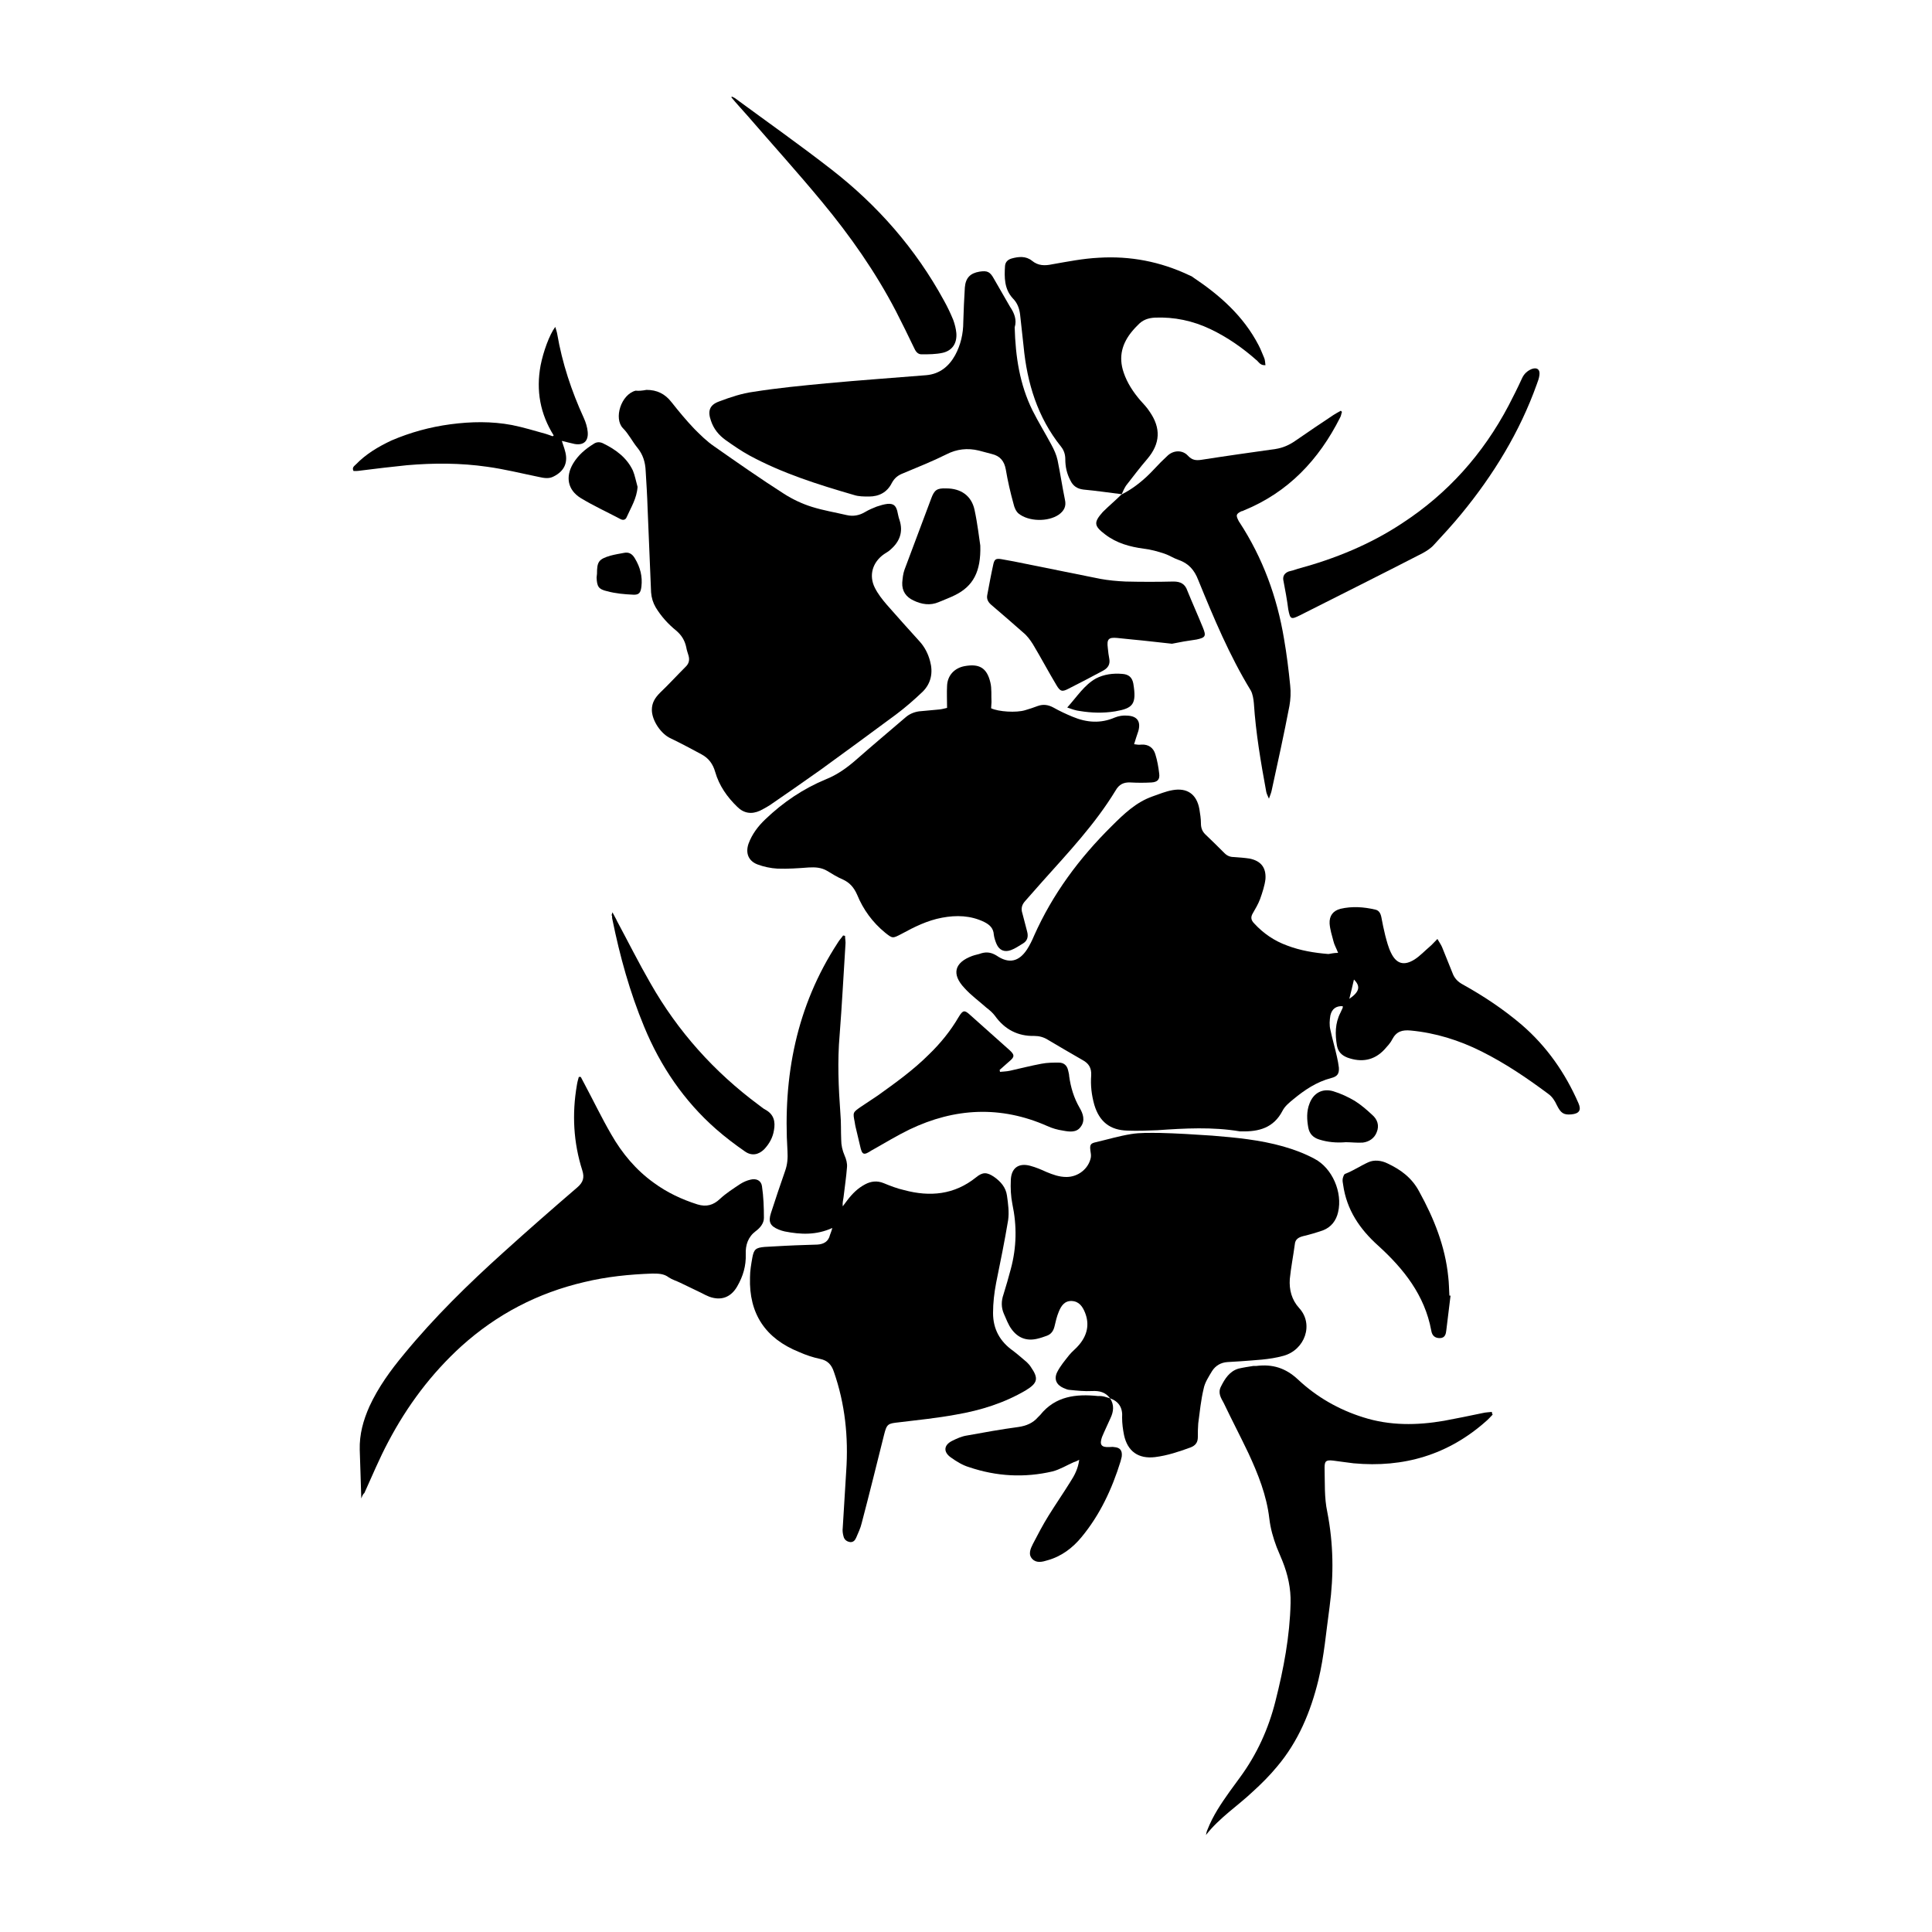 <?xml version="1.0" encoding="utf-8"?>
<!-- Generator: Adobe Illustrator 25.4.1, SVG Export Plug-In . SVG Version: 6.00 Build 0)  -->
<svg version="1.1" id="Calque_1" xmlns="http://www.w3.org/2000/svg" xmlns:xlink="http://www.w3.org/1999/xlink" x="0px" y="0px"
	 viewBox="0 0 500 500" style="enable-background:new 0 0 500 500;" xml:space="preserve">
<style type="text/css">
	.st0{stroke:#000000;stroke-width:4;stroke-linecap:round;stroke-linejoin:round;stroke-miterlimit:10;}
	.st1{fill:#070707;}
	.st2{fill:#FFFFFF;}
</style>
<g>
	<path d="M346.3,246.6c-0.5-1.3-1-2.1-1.2-3c-0.4-1.5-0.9-3.1-1-4.6c-0.1-2,0.9-3.3,2.8-3.8c3-0.7,6-0.5,9,0.2c1,0.2,1.4,1,1.6,2
		c0.3,1.6,0.6,3.1,1,4.7c0.4,1.5,0.8,3.1,1.5,4.5c1.4,2.9,3.4,3.4,6.1,1.7c1.4-0.9,2.6-2.2,3.9-3.3c0.6-0.5,1.1-1.1,2-2
		c0.5,0.9,0.9,1.4,1.2,2.1c0.9,2.2,1.8,4.5,2.7,6.7c0.5,1.4,1.4,2.3,2.7,3c5.4,3,10.5,6.4,15.2,10.4c6.5,5.6,11.3,12.5,14.7,20.3
		c0.8,1.8,0.2,2.7-1.8,2.9c-2.1,0.2-2.8-0.4-3.8-2.4c-0.5-1.1-1.2-2.2-2.2-2.9c-5.5-4.1-11.1-7.9-17.3-11
		c-5.8-2.9-11.9-4.8-18.3-5.4c-2.2-0.2-3.7,0.2-4.8,2.3c-0.5,1-1.3,1.8-2,2.6c-2.7,2.9-6,3.4-9.6,2.1c-1.5-0.6-2.4-1.5-2.7-3.1
		c-0.5-2.9-0.5-5.8,0.9-8.5c0.2-0.4,0.4-0.9,0.6-1.3c0-0.1,0-0.3,0-0.4c-1.6-0.1-2.8,0.6-3.2,2.4c-0.2,1.2-0.3,2.5,0,3.7
		c0.5,2.4,1.2,4.7,1.7,7c0.2,0.9,0.4,1.9,0.5,2.8c0.1,1.6-0.4,2.3-2,2.7c-3.8,1-6.9,3.1-9.8,5.5c-1.1,0.9-2.2,1.8-2.8,3
		c-2.3,4.4-6.1,5.4-10.6,5.3c-0.1,0-0.3,0-0.4,0c-7.1-1.2-14.3-0.8-21.4-0.3c-2.5,0.1-5.1,0.2-7.7,0.1c-4.5-0.1-7.3-2.3-8.6-6.7
		c-0.7-2.5-1-5-0.8-7.6c0.1-1.9-0.6-3.1-2.3-4c-3-1.7-6-3.5-8.9-5.2c-1.1-0.7-2.3-1-3.5-1c-4.3,0.1-7.7-1.7-10.2-5.2
		c-0.6-0.8-1.4-1.5-2.2-2.1c-1.9-1.7-4-3.2-5.7-5.1c-3.4-3.6-2.6-6.6,2-8.3c0.8-0.3,1.6-0.4,2.4-0.7c1.4-0.4,2.6-0.2,3.9,0.6
		c3.2,2.2,5.8,1.6,7.9-1.6c0.7-1.1,1.3-2.3,1.8-3.5c4.8-10.8,11.7-20.1,20.1-28.4c3.1-3.1,6.3-6.2,10.6-7.7c1.7-0.6,3.4-1.3,5.1-1.6
		c3.8-0.7,6.3,1,7,4.9c0.2,1.2,0.4,2.5,0.4,3.7c0,1.1,0.3,2,1.1,2.8c1.7,1.6,3.4,3.3,5,4.9c0.7,0.7,1.5,1,2.4,1
		c1.4,0.1,2.8,0.2,4.1,0.4c2.9,0.6,4.3,2.3,4.1,5.3c-0.2,1.7-0.8,3.5-1.4,5.2c-0.5,1.3-1.2,2.5-1.9,3.7c-0.6,1-0.4,1.8,0.4,2.6
		c2.4,2.6,5.2,4.5,8.5,5.7c3.4,1.3,7,1.9,10.7,2.2C344.5,246.8,345.2,246.6,346.3,246.6z M349.2,258.5c2.6-1.8,3-3.2,1.2-5
		C350,255.3,349.6,256.9,349.2,258.5z"/>
	<path d="M167.3,100.9c2.7,0,4.8,1,6.5,3.2c1.9,2.4,3.8,4.7,5.9,6.9c1.6,1.6,3.2,3.2,5.1,4.5c6,4.2,12,8.4,18.1,12.3
		c2.2,1.4,4.7,2.6,7.3,3.4c2.9,0.9,5.9,1.4,8.9,2.1c1.7,0.4,3.3,0.1,4.8-0.8c1-0.6,2-1,3-1.4c0.9-0.3,1.9-0.6,2.8-0.7
		c1.5-0.1,2.1,0.4,2.5,1.8c0.2,0.8,0.3,1.6,0.6,2.4c1,3.1,0,5.6-2.3,7.6c-0.5,0.5-1.1,0.8-1.7,1.2c-3,2.1-4,5.5-2.4,8.7
		c0.8,1.6,1.9,3,3.1,4.4c2.8,3.2,5.6,6.3,8.4,9.4c1.4,1.5,2.3,3.3,2.8,5.2c0.8,2.9,0.3,5.7-1.9,7.9c-2.2,2.1-4.5,4.1-6.9,5.9
		c-6.5,4.8-13,9.6-19.5,14.3c-4.4,3.1-8.8,6.2-13.2,9.2c-0.8,0.5-1.7,1-2.5,1.4c-2.2,1-4.2,0.7-5.9-1c-2.6-2.5-4.7-5.5-5.7-9
		c-0.6-2.1-1.7-3.6-3.6-4.6c-2.6-1.4-5.2-2.8-7.9-4.1c-2.5-1.1-4.9-4.6-4.9-7.4c0-1.8,0.8-3.1,2.1-4.4c2.3-2.2,4.4-4.5,6.7-6.8
		c0.8-0.8,1-1.7,0.7-2.8c-0.2-0.7-0.5-1.5-0.6-2.2c-0.4-1.8-1.2-3.1-2.6-4.3c-2.1-1.7-3.9-3.7-5.3-6c-0.7-1.2-1.1-2.5-1.2-3.9
		c-0.3-7.2-0.6-14.5-0.9-21.7c-0.1-3.2-0.3-6.5-0.5-9.7c-0.1-2.3-0.7-4.3-2.2-6.1c-1.3-1.6-2.2-3.5-3.7-5c-2.4-2.5-0.5-8.7,3.3-9.7
		C165.2,101.2,166.3,101.1,167.3,100.9z"/>
	<path d="M287.3,361.9c-1.2-1.6-2.7-2-4.7-1.9c-1.9,0.1-3.8-0.1-5.8-0.3c-0.5,0-1.1-0.3-1.6-0.5c-1.8-0.8-2.5-2.3-1.6-4.1
		c0.8-1.6,2-3,3.1-4.4c0.8-1,1.8-1.7,2.6-2.7c2.1-2.5,2.7-5.3,1.5-8.3c-0.6-1.5-1.5-2.9-3.4-3c-1.9-0.1-2.8,1.3-3.4,2.8
		c-0.5,1.2-0.8,2.5-1.1,3.8c-0.3,1.2-0.9,2-2,2.4c-0.8,0.3-1.7,0.6-2.6,0.8c-2.7,0.6-4.9-0.3-6.5-2.5c-0.9-1.2-1.4-2.7-2-4
		c-0.7-1.6-0.7-3.3-0.1-5c0.7-2.2,1.3-4.4,1.9-6.6c1.5-5.6,1.6-11.1,0.4-16.8c-0.4-2-0.5-4.1-0.4-6.2c0.1-3.1,2-4.5,5-3.7
		c1.5,0.4,2.9,1,4.2,1.6c1.7,0.7,3.3,1.3,5.2,1.3c3,0,5.7-2.1,6.3-5c0.1-0.6,0-1.2-0.1-1.8c-0.2-1.5,0-1.9,1.4-2.2
		c3-0.7,6-1.6,9.1-2.1c2.4-0.4,4.9-0.3,7.4-0.3c4.5,0.1,9.1,0.4,13.6,0.7c6.2,0.5,12.4,1.1,18.4,2.8c2.8,0.8,5.5,1.8,8.1,3.2
		c4.6,2.4,7.3,8.7,6.1,13.8c-0.5,2.2-1.8,3.9-3.9,4.7c-1.7,0.6-3.4,1.1-5.1,1.5c-1.2,0.3-2.1,0.8-2.2,2.1c-0.4,3-1,6-1.3,9
		c-0.2,2.8,0.5,5.4,2.4,7.5c3.9,4.2,1.5,10.9-4.1,12.4c-3.6,1-7.4,1.1-11.1,1.4c-1.1,0.1-2.2,0.1-3.3,0.2c-1.7,0.1-3.1,0.9-4,2.3
		c-0.9,1.5-1.9,3-2.2,4.6c-0.7,2.9-1,6-1.4,9c-0.1,1.2-0.1,2.3-0.1,3.5c0,1.4-0.6,2.2-1.9,2.7c-3,1.1-6,2.1-9.2,2.5
		c-4.3,0.5-7.1-1.5-8-5.7c-0.3-1.5-0.5-3-0.5-4.5C290.6,364.4,289.6,362.7,287.3,361.9L287.3,361.9z"/>
	<path d="M215.4,317.8c-4.2,1.9-8.2,1.7-12.3,0.9c-0.5-0.1-1.1-0.3-1.6-0.5c-2.2-0.9-2.7-2-2-4.2c1.2-3.7,2.4-7.3,3.7-11
		c0.6-1.7,0.7-3.3,0.6-5.1c-1.2-19.3,2.3-37.5,13-53.9c0.4-0.7,1-1.3,1.4-1.9c0.2,0,0.3,0.1,0.5,0.1c0,0.8,0.2,1.6,0.1,2.3
		c-0.5,7.8-0.9,15.6-1.5,23.3c-0.6,6.8-0.3,13.6,0.2,20.5c0.2,2.2,0.1,4.4,0.2,6.6c0,1.5,0.3,2.8,0.9,4.2c0.4,0.9,0.7,2,0.6,3
		c-0.2,2.6-0.6,5.2-0.9,7.8c-0.1,0.7-0.3,1.4-0.2,2.3c0.4-0.5,0.8-1.1,1.2-1.6c1.3-1.7,2.7-3.1,4.6-4.1c1.5-0.8,3.1-1,4.8-0.3
		c1.7,0.7,3.5,1.4,5.3,1.8c6.7,1.8,13,1.2,18.6-3.3c1.7-1.4,2.8-1.4,4.7-0.1c1.7,1.2,3,2.7,3.3,4.8c0.3,2.1,0.6,4.3,0.3,6.4
		c-0.9,5.4-2,10.8-3.1,16.2c-0.5,2.6-0.8,5.2-0.8,7.8c0,4.2,1.8,7.4,5.2,9.8c1.2,0.9,2.3,1.9,3.5,2.9c0.4,0.4,0.8,0.8,1.1,1.3
		c2,2.9,1.8,4.1-1.3,6c-5.6,3.3-11.7,5.2-18.1,6.3c-4.9,0.9-9.8,1.4-14.8,2c-2.8,0.3-3.1,0.4-3.8,3.2c-1.9,7.6-3.8,15.3-5.8,22.9
		c-0.3,1.3-0.9,2.5-1.4,3.7c-0.3,0.7-0.7,1.2-1.5,1.2c-0.9-0.1-1.6-0.6-1.8-1.5c-0.2-0.7-0.3-1.5-0.2-2.2c0.3-4.9,0.6-9.8,0.9-14.7
		c0.6-8.8-0.3-17.4-3.2-25.7c-0.6-1.8-1.6-2.9-3.5-3.3c-1.9-0.4-3.7-1-5.5-1.8c-8.7-3.5-13-9.9-12.7-19.3c0-1.7,0.3-3.4,0.6-5.1
		c0.4-2.2,0.9-2.6,3.2-2.8c3.5-0.2,7-0.4,10.5-0.5c1,0,2.1-0.1,3.1-0.1c1.7-0.1,2.9-0.8,3.3-2.5C215,319,215.2,318.6,215.4,317.8z"
		/>
	<path d="M245.1,183.2c0-2-0.1-3.9,0-5.7c0.1-2.7,1.9-4.6,4.5-5.1c3.8-0.7,5.8,0.4,6.7,4.2c0.4,1.6,0.2,3.4,0.3,5.1
		c0,0.5-0.1,1.1-0.1,1.6c1.9,0.9,6.5,1.2,8.8,0.5c1.1-0.3,2.2-0.7,3.3-1.1c1.4-0.5,2.7-0.3,4,0.4c1.6,0.9,3.3,1.7,5,2.4
		c3.6,1.5,7.2,1.8,10.9,0.2c1-0.4,2.1-0.6,3.2-0.5c2.6,0.1,3.6,1.5,2.9,4c-0.2,0.6-0.4,1.2-0.6,1.8c-0.1,0.4-0.3,0.9-0.5,1.6
		c0.7,0.1,1.3,0.2,1.9,0.1c1.8-0.1,3.1,0.8,3.6,2.5c0.5,1.6,0.8,3.3,1,5c0.2,1.5-0.4,2.2-2,2.3c-1.8,0.1-3.6,0.1-5.4,0
		c-1.8-0.1-3,0.5-3.9,2.1c-5.3,8.7-12.2,16-18.9,23.5c-1.5,1.7-3,3.4-4.5,5.1c-0.9,1-1.1,2-0.7,3.2c0.4,1.5,0.8,3.1,1.2,4.6
		c0.4,1.4,0.1,2.5-1.1,3.2c-1,0.6-2,1.3-3.1,1.7c-1.7,0.6-3,0-3.7-1.6c-0.3-0.7-0.6-1.6-0.7-2.4c-0.1-1.7-1.1-2.6-2.5-3.3
		c-3.5-1.7-7.2-1.8-10.9-1.1c-3.8,0.7-7.2,2.4-10.5,4.2c-2.3,1.2-2.3,1.2-4.2-0.3c-3.3-2.7-5.7-6-7.3-9.9c-0.8-1.8-1.9-3.1-3.7-3.9
		c-1.4-0.6-2.7-1.4-4-2.2c-1.5-0.9-3.1-1-4.8-0.9c-2.7,0.2-5.4,0.4-8.1,0.3c-1.8-0.1-3.6-0.5-5.2-1.1c-2.3-0.9-3.1-2.9-2.3-5.3
		c0.9-2.5,2.5-4.6,4.4-6.4c4.6-4.4,9.8-7.9,15.6-10.3c3-1.2,5.5-3,7.9-5.1c4.2-3.7,8.5-7.3,12.7-10.9c1-0.9,2.2-1.4,3.5-1.6
		c1.8-0.2,3.6-0.3,5.4-0.5C244,183.5,244.6,183.3,245.1,183.2z"/>
	<path d="M262.6,84.7c0.2,7.6,1.3,14.8,4.6,21.5c1.5,3,3.3,5.9,4.9,8.9c0.7,1.3,1.3,2.6,1.6,4c0.7,3.4,1.2,6.8,1.9,10.2
		c0.4,1.7-0.2,2.9-1.6,3.9c-2.8,1.9-7.8,1.8-10.4-0.3c-0.7-0.6-1.1-1.6-1.3-2.5c-0.8-2.9-1.5-5.9-2-8.9c-0.4-2.2-1.5-3.5-3.6-4
		c-1.1-0.3-2.3-0.6-3.4-0.9c-2.9-0.7-5.7-0.4-8.4,1c-3.6,1.8-7.4,3.3-11.2,4.9c-1.3,0.5-2.2,1.2-2.9,2.5c-1.2,2.4-3.3,3.5-5.9,3.5
		c-1.3,0-2.7,0-3.9-0.4c-9.3-2.7-18.5-5.6-27-10.2c-2.2-1.2-4.2-2.6-6.2-4c-1.8-1.3-3.1-2.9-3.8-5c-0.9-2.5-0.4-4.1,2.1-5
		c2.9-1.1,5.9-2.1,8.9-2.5c6.3-1,12.6-1.6,18.9-2.2c8.6-0.8,17.2-1.4,25.8-2.1c3.5-0.3,5.9-2.3,7.5-5.2c1.4-2.6,2.1-5.5,2.1-8.6
		c0.1-3,0.2-5.9,0.4-8.9c0.2-2.5,1.4-3.7,3.8-4.1c2-0.3,2.7,0,3.7,1.8c1.4,2.4,2.8,4.9,4.2,7.3C262.5,81,263.2,82.8,262.6,84.7z"/>
	<path d="M93.5,387.8c-0.1-4.5-0.3-8.6-0.4-12.6c-0.1-4,0.9-7.6,2.5-11.2c2.3-5,5.5-9.4,9-13.6c7.8-9.5,16.6-18.1,25.7-26.3
		c6.3-5.7,12.7-11.3,19.1-16.8c1.5-1.3,1.9-2.5,1.3-4.4c-2.3-7.2-2.7-14.6-1.4-22.1c0.1-0.7,0.3-1.4,0.5-2.1c0.2,0,0.3,0,0.5,0
		c0.3,0.6,0.7,1.3,1,1.9c2.3,4.3,4.4,8.7,6.9,13c2.8,4.9,6.4,9.2,11,12.5c3.4,2.5,7.2,4.3,11.3,5.6c2.3,0.7,4.1,0.2,5.8-1.4
		c1.6-1.5,3.5-2.7,5.3-3.9c0.8-0.5,1.7-0.9,2.6-1.1c1.5-0.4,2.8,0.2,3,1.7c0.4,2.7,0.5,5.5,0.5,8.2c0,1.4-1,2.6-2.1,3.4
		c-2,1.5-2.7,3.6-2.6,6c0.1,3-0.7,5.7-2.2,8.3c-1.6,2.8-4.1,3.8-7.2,2.7c-0.7-0.3-1.4-0.6-2.1-1c-1.8-0.9-3.6-1.7-5.4-2.6
		c-1-0.5-2.1-0.8-3-1.4c-1.3-1-2.7-1-4.3-1c-5.9,0.2-11.8,0.8-17.6,2.2c-12,2.8-22.6,8.3-31.8,16.6c-7.8,7.1-14,15.4-18.9,24.7
		c-2.3,4.3-4.2,8.9-6.2,13.3C94,386.6,93.8,387,93.5,387.8z"/>
	<path d="M290.3,127.9c-3.3-0.4-6.6-0.9-9.9-1.2c-1.6-0.2-2.7-0.9-3.4-2.4c-0.9-1.7-1.3-3.5-1.3-5.4c0-1.2-0.3-2.3-1.1-3.3
		c-6.1-7.6-8.8-16.5-9.7-26c-0.3-2.7-0.6-5.5-0.9-8.2c-0.2-1.6-0.7-3-1.9-4.2c-2.2-2.4-2.2-5.4-2-8.4c0.1-1,0.7-1.6,1.7-1.9
		c1.8-0.5,3.7-0.7,5.3,0.6c1.6,1.3,3.3,1.3,5.2,0.9c4-0.7,8-1.5,12.1-1.7c8.1-0.5,15.9,1,23.3,4.5c0.4,0.2,0.8,0.3,1.1,0.6
		c6.9,4.6,13,10,16.9,17.5c0.6,1.1,1,2.3,1.5,3.4c0.2,0.5,0.2,1.1,0.3,1.8c-1.2,0.1-1.6-0.6-2.1-1.1c-3.7-3.3-7.7-6.1-12.1-8.2
		c-4.6-2.2-9.4-3.2-14.4-3c-1.8,0.1-3.2,0.6-4.4,1.9c-0.5,0.5-1,1-1.4,1.5c-2.7,3.2-3.7,6.7-2.3,10.8c0.9,2.7,2.5,5.1,4.3,7.2
		c0.8,0.9,1.7,1.8,2.4,2.9c3,4.3,2.8,8.3-0.6,12.3c-1.9,2.2-3.7,4.6-5.5,6.9C290.9,126.5,290.6,127.2,290.3,127.9L290.3,127.9z"/>
	<path d="M386.3,366.1c-0.6,0.6-1.1,1.2-1.7,1.7c-9.8,8.7-21.3,12.1-34.3,10.9c-1.8-0.2-3.6-0.5-5.3-0.7c-1.8-0.2-2.2,0.1-2.2,1.8
		c0.1,3.9-0.1,7.8,0.7,11.5c1.6,8.2,1.7,16.3,0.6,24.5c-0.9,6.4-1.4,12.8-2.9,19c-2,8.2-5.2,15.9-10.7,22.4c-1.9,2.3-4,4.4-6.2,6.4
		c-4,3.8-8.7,6.8-12.2,11.3c0.1-0.5,0.2-1,0.4-1.4c1.4-3.6,3.5-6.7,5.7-9.8c0.9-1.2,1.8-2.5,2.7-3.7c4.4-6,7.4-12.6,9.2-19.8
		c2.1-8.3,3.7-16.7,3.9-25.3c0.1-3.8-0.7-7.4-2.1-10.9c-0.5-1.2-1-2.4-1.5-3.6c-0.9-2.4-1.6-4.8-1.9-7.4c-0.7-6-2.9-11.5-5.4-16.9
		c-2.1-4.4-4.3-8.6-6.4-13c-0.7-1.3-1.6-2.6-0.7-4.3c1-2,2.2-3.9,4.5-4.6c1.3-0.3,2.6-0.5,3.9-0.7c0.3,0,0.6,0,0.8,0
		c4.1-0.5,7.5,0.5,10.7,3.5c4.8,4.5,10.5,7.8,16.9,9.8c6.9,2.2,13.9,2.1,20.9,0.9c3.3-0.6,6.6-1.3,10-2c0.8-0.2,1.6-0.2,2.4-0.3
		C386.1,365.8,386.2,365.9,386.3,366.1z"/>
	<path d="M290.2,128c3.2-1.6,6-3.9,8.5-6.6c1.1-1.2,2.3-2.4,3.5-3.5c1.5-1.4,3.8-1.5,5.2,0c1.1,1.2,2.1,1.3,3.5,1.1
		c6.4-1,12.8-1.9,19.2-2.8c1.9-0.3,3.5-1,5.1-2.1c3.3-2.3,6.6-4.5,9.9-6.7c0.6-0.4,1.2-0.7,1.9-1.1c0.1,0.1,0.2,0.2,0.3,0.3
		c-0.2,0.5-0.2,1-0.5,1.5c-5.5,10.9-13.4,19.3-24.9,24c-0.2,0.1-0.4,0.2-0.6,0.2c-1.4,0.7-1.5,1-0.8,2.4c0.1,0.2,0.2,0.4,0.3,0.5
		c6,9.2,9.7,19.3,11.5,30.1c0.7,4,1.2,8.1,1.6,12.1c0.2,1.8,0.1,3.6-0.2,5.3c-1.4,7.3-3,14.6-4.6,21.9c-0.1,0.5-0.3,1-0.7,2.1
		c-0.4-0.9-0.6-1.3-0.7-1.8c-1.4-7.6-2.7-15.2-3.2-22.9c-0.1-1.1-0.3-2.4-0.8-3.3c-5.5-9-9.6-18.8-13.6-28.6c-1-2.6-2.5-4.3-5.1-5.2
		c-1.2-0.4-2.4-1.2-3.6-1.6c-1.8-0.6-3.6-1.1-5.4-1.3c-3.6-0.5-7-1.4-10-3.7c-2.9-2.2-3-3.1-0.6-5.8
		C287,130.9,288.7,129.5,290.2,128C290.3,127.9,290.2,128,290.2,128z"/>
	<path d="M303.3,166.6c-3.8-0.4-7-0.8-10.3-1.1c-1.3-0.1-2.6-0.3-3.9-0.4c-2.2-0.2-2.7,0.3-2.4,2.6c0.1,1,0.2,1.9,0.4,2.9
		c0.2,1.3-0.3,2.2-1.5,2.9c-3,1.6-6,3.2-9,4.7c-1.7,0.9-2.2,0.8-3.2-0.9c-2.1-3.5-4-7.1-6.1-10.6c-0.7-1.1-1.5-2.2-2.5-3
		c-2.7-2.4-5.5-4.8-8.3-7.2c-0.8-0.7-1.2-1.5-1-2.5c0.5-2.7,1-5.4,1.6-8.1c0.3-1.2,0.7-1.4,2-1.2c1.1,0.2,2.2,0.4,3.3,0.6
		c7.4,1.5,14.9,3,22.3,4.5c2.2,0.4,4.4,0.6,6.6,0.7c4.1,0.1,8.3,0.1,12.4,0c1.8,0,3,0.6,3.6,2.4c1.3,3.2,2.7,6.3,4,9.5
		c0.9,2.2,0.7,2.6-1.6,3.1C307.5,165.8,305.2,166.2,303.3,166.6z"/>
	<path d="M258.8,277.4c0.9-0.1,1.7-0.1,2.6-0.3c2.7-0.6,5.4-1.3,8.1-1.8c1.5-0.3,3-0.3,4.5-0.3c1.3,0,2.1,0.7,2.4,1.9
		c0.1,0.5,0.3,1.1,0.3,1.6c0.4,2.9,1.2,5.6,2.7,8.2c0.9,1.5,1.5,3.3,0.3,4.9c-1.1,1.6-3,1.3-4.6,1c-1.4-0.2-2.8-0.6-4.1-1.2
		c-12-5.3-23.9-4.7-35.6,0.9c-3.3,1.6-6.4,3.5-9.6,5.3c-0.1,0-0.1,0.1-0.2,0.1c-2.1,1.4-2.5,1.2-3-1.1c-0.3-1.3-0.6-2.5-0.9-3.8
		c-0.2-0.8-0.4-1.6-0.5-2.4c-0.5-2.5-0.5-2.5,1.5-3.9c1.5-1,3-2,4.5-3c4.6-3.3,9.2-6.6,13.2-10.6c3-2.9,5.6-6.1,7.7-9.7
		c1.1-1.8,1.5-1.9,3-0.5c3.4,3,6.8,6.1,10.2,9.1c1.3,1.2,1.3,1.7,0,2.8c-0.9,0.8-1.7,1.5-2.6,2.3C258.7,277,258.8,277.2,258.8,277.4
		z"/>
	<path d="M287.3,361.9c1.1,1.7,0.9,3.4,0.1,5.1c-0.7,1.6-1.5,3.2-2.2,4.9c-0.7,2-0.2,2.7,1.9,2.6c0.4,0,0.8-0.1,1.2,0
		c1.6,0.1,2.2,0.9,2,2.5c-0.1,0.4-0.2,0.8-0.3,1.2c-2.2,7.1-5.3,13.8-10.1,19.6c-2.3,2.8-5.2,5-8.8,6c-1.3,0.4-2.8,0.8-3.9-0.3
		c-1.2-1.2-0.5-2.7,0.1-3.9c1.3-2.5,2.6-5,4.1-7.4c1.8-2.9,3.8-5.8,5.6-8.7c1.1-1.7,2-3.4,2.3-5.7c-0.6,0.3-1,0.5-1.4,0.6
		c-1.8,0.8-3.6,1.9-5.5,2.4c-7.3,1.7-14.5,1.3-21.6-1.1c-1.7-0.5-3.3-1.5-4.7-2.5c-2-1.4-1.9-3.2,0.3-4.3c1.2-0.6,2.5-1.2,3.9-1.4
		c4.4-0.8,8.8-1.6,13.3-2.2c2-0.3,3.7-1,5-2.5c0.2-0.2,0.4-0.4,0.6-0.6c3.9-4.9,9.3-5.5,15-4.9C285.4,361.2,286.3,361.6,287.3,361.9
		C287.3,361.9,287.3,361.9,287.3,361.9z"/>
	<path d="M143.3,112.7c-3.5-5.6-4.6-11.6-3.4-18.1c0.7-3.6,2.3-8,3.8-10c0.2,0.7,0.4,1.2,0.5,1.8c1.3,7.6,3.7,14.8,6.9,21.8
		c0.5,1.1,0.9,2.4,1,3.6c0.2,2.4-1.1,3.5-3.4,3.1c-1-0.2-2-0.5-3.3-0.8c0.3,1,0.6,1.7,0.8,2.5c0.9,3-0.1,5.3-2.9,6.7
		c-1.3,0.7-2.6,0.4-4,0.1c-4.4-0.9-8.8-2-13.2-2.6c-6.9-1-13.9-1-20.8-0.4c-4,0.4-8.1,0.9-12.1,1.4c-0.6,0.1-1.2,0.1-1.7,0.1
		c-0.5-0.9,0.2-1.3,0.6-1.7c2.6-2.7,5.8-4.6,9.2-6.2c4.9-2.1,10-3.5,15.3-4.2c5.3-0.7,10.6-0.8,15.9,0.2c3,0.6,5.9,1.5,8.8,2.3
		c0.6,0.2,1.2,0.4,1.7,0.6C143,112.9,143.2,112.8,143.3,112.7z"/>
	<path d="M189.4,25c0.3,0.1,0.6,0.3,0.8,0.4c8.3,6.1,16.8,12.1,24.9,18.4c12,9.3,21.9,20.6,29.2,34c0.9,1.6,1.7,3.3,2.4,5
		c0.4,1.1,0.7,2.3,0.8,3.4c0.2,2.6-1,4.5-3.5,5.1c-1.8,0.4-3.7,0.4-5.5,0.4c-1.1,0-1.6-0.9-2-1.8c-1.5-3.1-3-6.2-4.6-9.3
		c-5.3-10.2-11.9-19.6-19.2-28.4c-6.2-7.5-12.8-14.8-19.2-22.2c-1.4-1.6-2.9-3.2-4.3-4.9C189.3,25.2,189.4,25.1,189.4,25z"/>
	<path d="M332.1,150c-0.1-1,0.4-1.7,1.4-2.1c0.8-0.2,1.6-0.4,2.4-0.7c9.6-2.6,18.7-6.3,27-11.8c11.8-7.7,20.9-17.9,27.5-30.4
		c1.2-2.3,2.4-4.7,3.5-7.1c0.5-1.1,1.3-1.9,2.5-2.4c1.4-0.5,2.2,0.1,2,1.6c-0.1,0.8-0.4,1.6-0.7,2.4c-4.4,12.3-11.2,23.4-19.5,33.5
		c-2.3,2.8-4.7,5.4-7.1,8c-0.8,0.9-1.9,1.6-3,2.2c-10.5,5.4-21.1,10.7-31.6,16c-2.4,1.2-2.6,1.1-3.1-1.5
		C333.1,155.3,332.6,152.6,332.1,150z"/>
	<path d="M375.4,335.3c-0.4,3-0.7,6-1.1,9c-0.1,0.9-0.3,2-1.7,2c-1.2,0-2-0.6-2.2-2c-1.7-9.1-7.1-15.9-13.7-21.9
		c-4.8-4.3-8.2-9.3-9.1-15.8c-0.1-0.5-0.2-1.1-0.1-1.6c0.1-0.4,0.3-1.1,0.6-1.2c2.1-0.8,4-2.1,6-3c1.5-0.7,3.4-0.5,5,0.3
		c3.4,1.6,6.3,3.7,8.2,7.3c3.8,6.9,6.7,14.1,7.5,22c0.2,1.6,0.2,3.3,0.3,4.9C375.3,335.3,375.3,335.3,375.4,335.3z"/>
	<path d="M158.5,236.1c0.5,1,0.9,1.6,1.2,2.3c2.9,5.4,5.6,10.8,8.6,16c7.1,12.5,16.5,23,28.1,31.6c0.6,0.4,1.1,0.9,1.7,1.2
		c2.2,1.2,2.6,3.1,2.2,5.3c-0.3,1.9-1.2,3.5-2.5,4.9c-1.5,1.5-3.3,1.8-5,0.6c-2.6-1.8-5.1-3.7-7.5-5.8c-8.3-7.3-14.4-16.3-18.6-26.5
		c-3.7-8.9-6.3-18.3-8.2-27.7c-0.1-0.3-0.1-0.7-0.1-1C158.2,236.9,158.3,236.8,158.5,236.1z"/>
	<path d="M253.7,141.2c0.2,6.8-1.9,10.5-6.5,12.8c-1.4,0.7-2.8,1.2-4.2,1.8c-2.3,1-4.5,0.6-6.6-0.4c-1.9-0.9-3-2.4-2.9-4.6
		c0.1-1.2,0.2-2.3,0.6-3.4c2.3-6.1,4.6-12.3,6.9-18.4c0.8-2.2,1.5-2.7,3.9-2.6c3.8,0,6.5,1.9,7.3,5.5
		C253,135.6,253.4,139.3,253.7,141.2z"/>
	<path d="M165,126c-0.2,3-1.7,5.3-2.8,7.8c-0.3,0.8-1,0.9-1.7,0.5c-3.4-1.8-6.9-3.4-10.2-5.4c-3.4-2.1-4-5.5-2-8.9
		c1.3-2.2,3.2-3.8,5.3-5.1c0.7-0.5,1.5-0.6,2.4-0.2c3.3,1.6,6.2,3.7,7.8,7.1C164.3,123,164.6,124.6,165,126z"/>
	<path d="M348.3,295.6c-2.4,0.2-4.7,0-6.9-0.7c-1.6-0.5-2.5-1.5-2.8-3c-0.4-2.1-0.5-4.3,0.3-6.3c1-2.7,3.3-4,6.1-3.2
		c2,0.6,3.9,1.5,5.6,2.5c1.6,1,3.1,2.3,4.5,3.6c1.4,1.2,1.9,2.8,1.2,4.5c-0.6,1.6-2,2.5-3.6,2.7
		C351.2,295.8,349.7,295.6,348.3,295.6z"/>
	<path d="M276.2,183.1c2.6-2.9,4.4-5.8,7.4-7.5c2.1-1.1,4.5-1.4,6.8-1.2c1.7,0.1,2.6,0.9,2.9,2.5c0.9,5.4-0.1,6.4-4.7,7.2
		c-3.1,0.5-6.2,0.4-9.2-0.1C278.5,183.9,277.6,183.6,276.2,183.1z"/>
	<path d="M154.5,148.5c0-3.1,0.4-3.8,3.5-4.7c1.1-0.3,2.3-0.5,3.4-0.7c1.3-0.3,2.2,0.2,2.9,1.4c1.4,2.3,2,4.7,1.7,7.3
		c-0.2,1.6-0.6,2.2-2.2,2.1c-2.2-0.1-4.5-0.3-6.7-0.9c-2.2-0.5-2.6-1.2-2.7-3.5C154.4,149.1,154.5,148.8,154.5,148.5z"/>
</g>
</svg>
